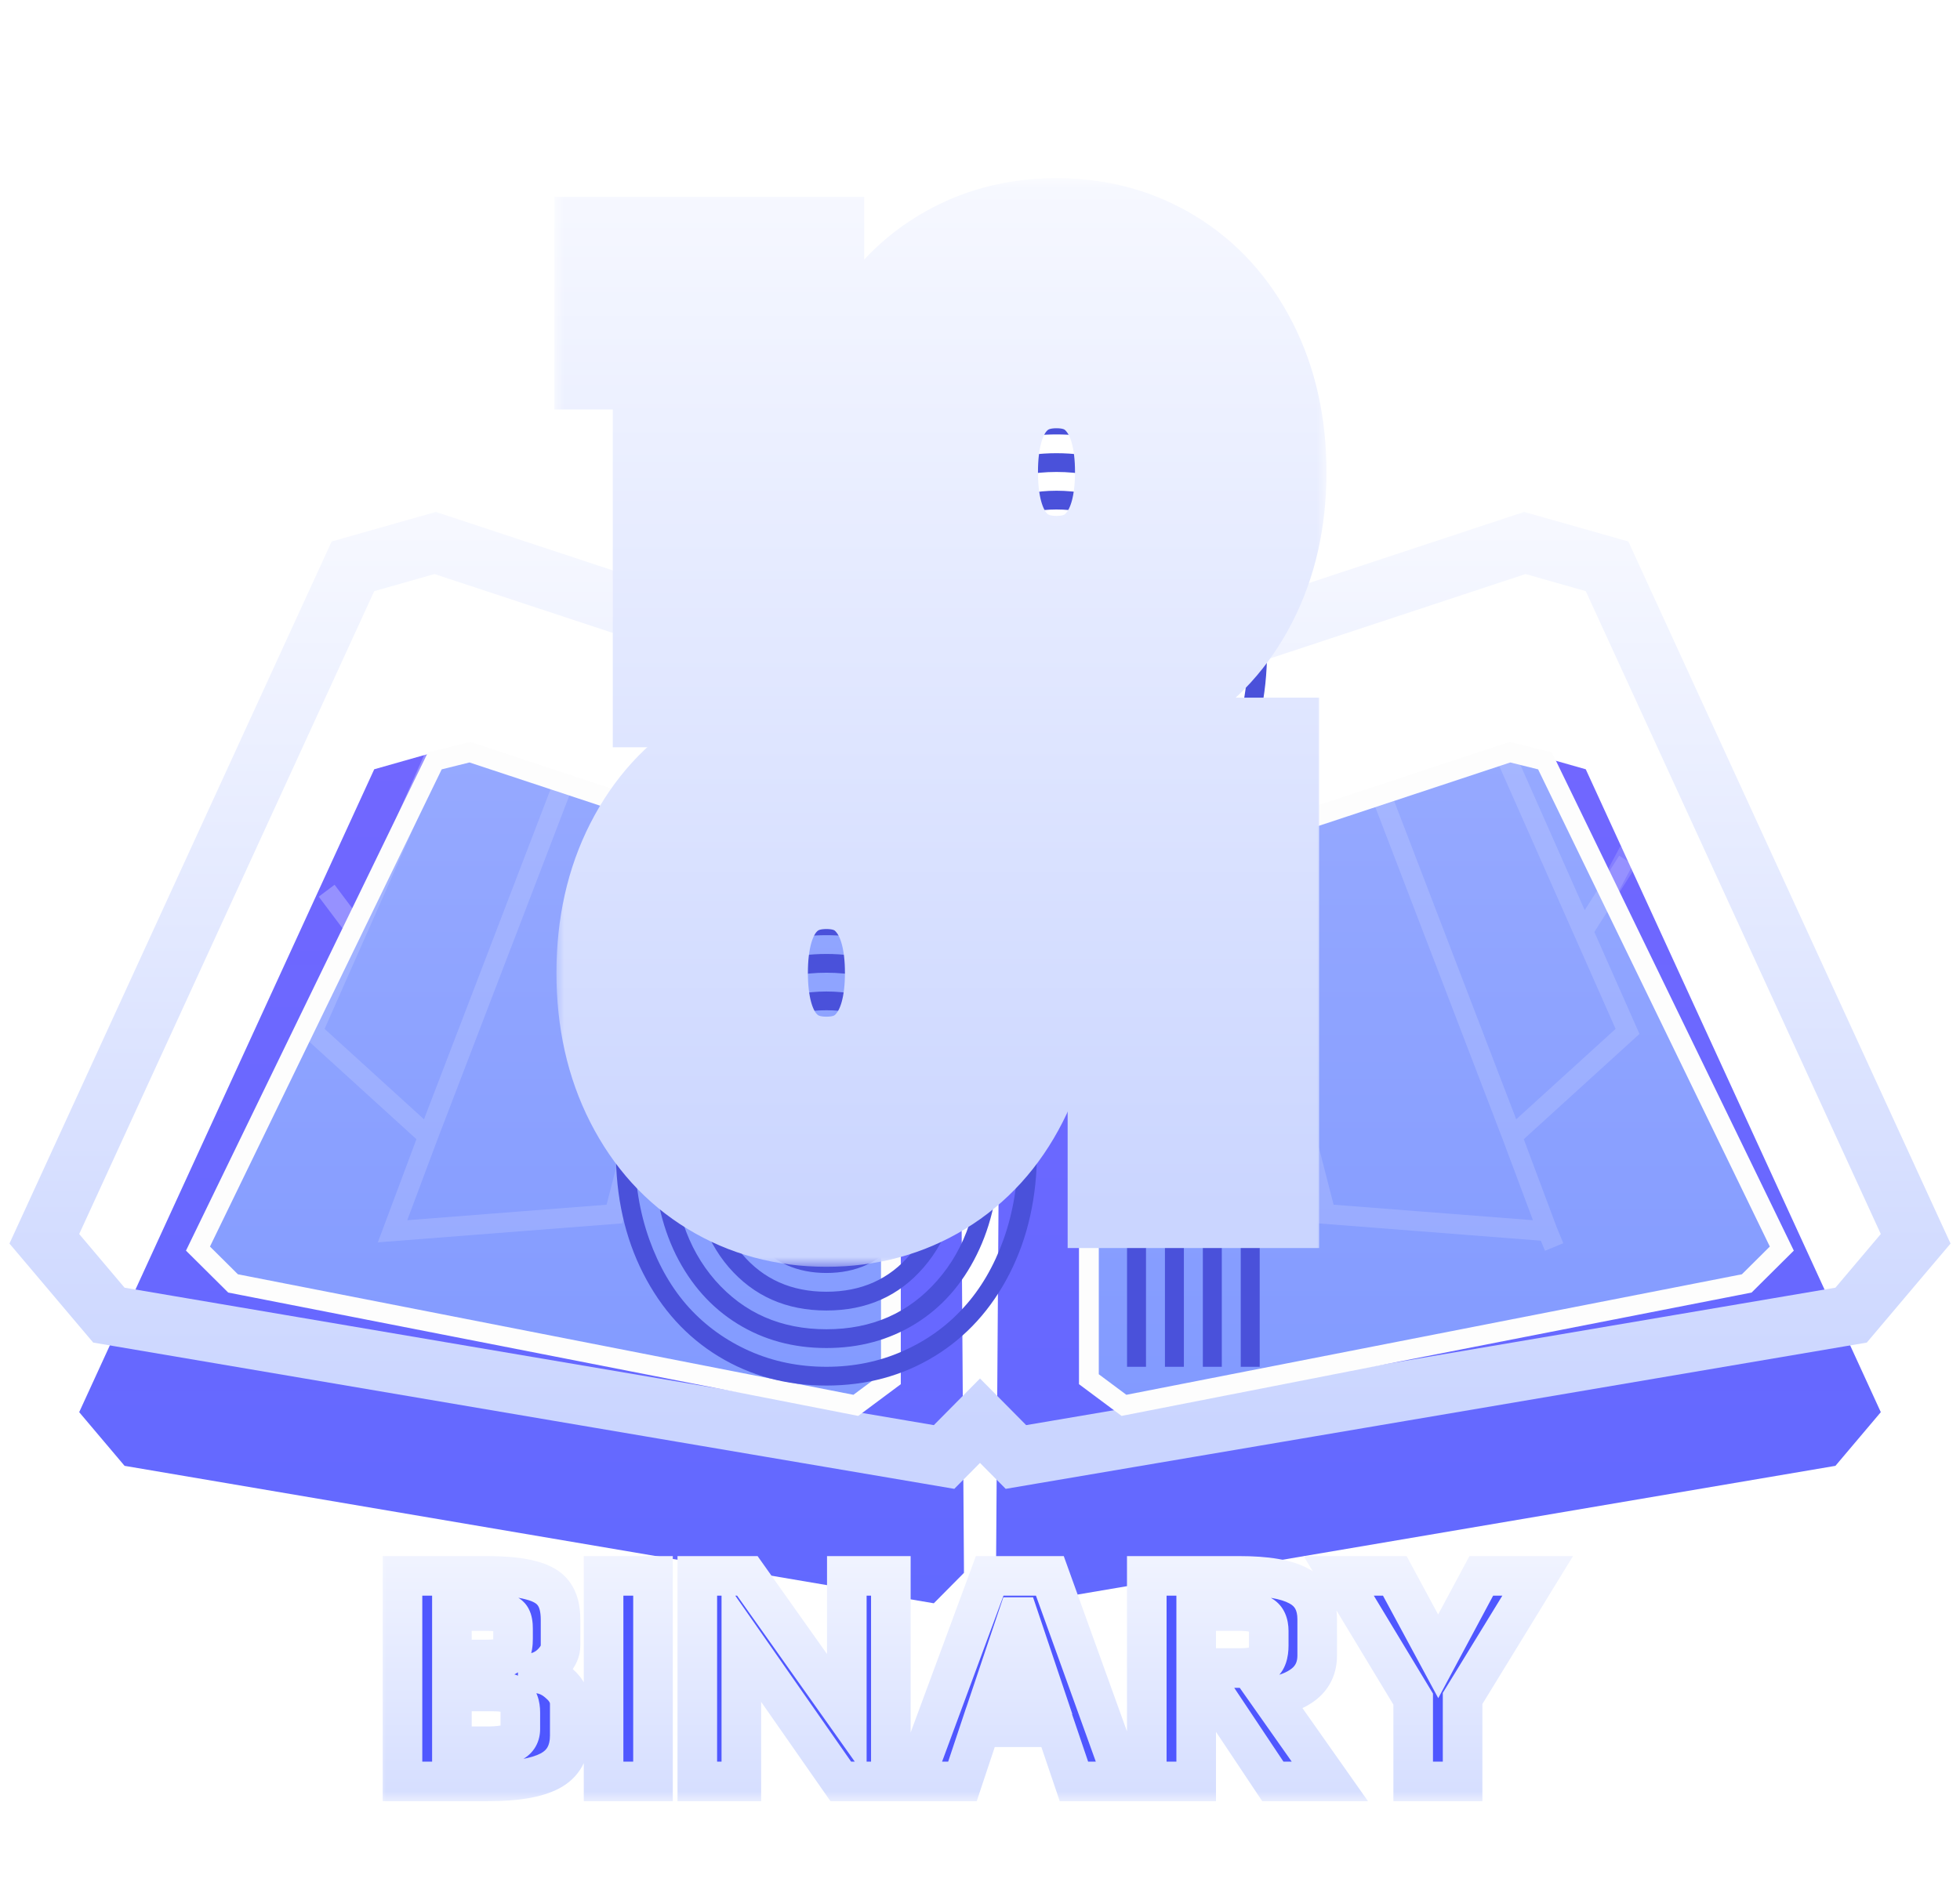 <svg width="99" height="96" viewBox="0 0 99 96" fill="none" xmlns="http://www.w3.org/2000/svg">
<g clip-path="url(#clip0_18948_316)">
<g filter="url(#filter0_i_18948_316)">
<path d="M50.311 70.182V70.464L51.833 72L92.708 65.056L95 62.344L80.097 29.865L77.054 29L50.528 37.765V38.204L50.311 70.182Z" fill="url(#paint0_linear_18948_316)"/>
<path d="M48.689 70.182V70.464L47.167 72L6.292 65.056L4 62.344L18.902 29.865L21.946 29L48.472 37.765V38.204L48.689 70.182Z" fill="url(#paint1_linear_18948_316)"/>
</g>
<path d="M77.464 27.558L80.508 28.422L81.173 28.611L81.461 29.239L96.363 61.719L96.761 62.585L96.145 63.312L93.853 66.024L93.5 66.442L92.959 66.534L52.084 73.478L51.315 73.609L50.767 73.056L49.5 71.776L48.233 73.056L47.685 73.609L46.916 73.478L6.041 66.534L5.5 66.442L5.146 66.024L2.854 63.312L2.239 62.585L2.637 61.719L17.539 29.239L17.827 28.611L18.492 28.422L21.536 27.558L21.98 27.432L22.417 27.576L48.942 36.341L49.5 36.525L50.058 36.341L76.583 27.576L77.02 27.432L77.464 27.558Z" stroke="url(#paint2_linear_18948_316)" stroke-width="3"/>
<path d="M21.621 57.411L15.793 52.108L18.034 47.042M21.621 57.411L19.828 62.206L31.034 61.334L40 35.179M21.621 57.411L32.828 33M23.862 33.872L18.034 47.042M18.034 47.042L16.5 45" stroke="white" stroke-opacity="0.15"/>
<path d="M76.672 57.411L82.276 52.108L80.121 47.042M76.672 57.411L78.397 62.206L67.621 61.334L61.5 39M76.672 57.411L68.397 36.821M74.5 34.5L80.121 47.042M80.121 47.042L82.276 43" stroke="white" stroke-opacity="0.15"/>
<mask id="path-5-outside-1_18948_316" maskUnits="userSpaceOnUse" x="19" y="78" width="61" height="13" fill="black">
<rect fill="white" x="19" y="78" width="61" height="13"/>
<path d="M20.33 79.616H24.538C25.53 79.616 26.293 79.691 26.826 79.84C27.37 79.979 27.754 80.208 27.978 80.528C28.202 80.837 28.314 81.275 28.314 81.84V83.12C28.314 83.408 28.197 83.68 27.962 83.936C27.738 84.192 27.472 84.368 27.162 84.464V84.544C27.568 84.587 27.936 84.763 28.266 85.072C28.608 85.371 28.779 85.707 28.779 86.08V87.68C28.779 88.523 28.442 89.12 27.77 89.472C27.098 89.824 26.058 90 24.65 90H20.33V79.616ZM24.538 83.84C24.933 83.84 25.226 83.808 25.418 83.744C25.61 83.68 25.738 83.579 25.802 83.44C25.877 83.291 25.914 83.077 25.914 82.8V82.288C25.914 82.043 25.882 81.861 25.818 81.744C25.754 81.616 25.621 81.525 25.418 81.472C25.226 81.419 24.917 81.392 24.49 81.392H22.826V83.84H24.538ZM24.602 88.224C25.21 88.224 25.642 88.155 25.898 88.016C26.154 87.877 26.282 87.653 26.282 87.344V86.512C26.282 86.128 26.181 85.856 25.978 85.696C25.786 85.536 25.44 85.456 24.938 85.456H22.826V88.224H24.602ZM30.487 79.616H32.983V90H30.487V79.616ZM35.221 79.616H37.749L42.773 86.704V79.616H44.997V90H42.469L37.445 82.8V90H35.221V79.616ZM49.989 79.616H53.029L56.773 90H54.245L53.317 87.264H49.525L48.613 90H46.149L49.989 79.616ZM52.773 85.6L51.461 81.696H51.397L50.085 85.6H52.773ZM57.924 79.616H62.596C63.983 79.616 64.986 79.787 65.604 80.128C66.223 80.459 66.532 81.019 66.532 81.808V83.632C66.532 84.24 66.314 84.72 65.876 85.072C65.45 85.413 64.879 85.632 64.164 85.728L67.172 90H64.292L61.572 85.92H60.42V90H57.924V79.616ZM62.564 84.272C63.151 84.272 63.551 84.197 63.764 84.048C63.977 83.888 64.084 83.584 64.084 83.136V82.4C64.084 82.016 63.967 81.755 63.732 81.616C63.508 81.467 63.119 81.392 62.564 81.392H60.42V84.272H62.564ZM71.38 85.84L67.62 79.616H70.452L72.644 83.68L74.82 79.616H77.668L73.876 85.808V90H71.38V85.84Z"/>
</mask>
<path d="M20.33 79.616H24.538C25.53 79.616 26.293 79.691 26.826 79.84C27.37 79.979 27.754 80.208 27.978 80.528C28.202 80.837 28.314 81.275 28.314 81.84V83.12C28.314 83.408 28.197 83.68 27.962 83.936C27.738 84.192 27.472 84.368 27.162 84.464V84.544C27.568 84.587 27.936 84.763 28.266 85.072C28.608 85.371 28.779 85.707 28.779 86.08V87.68C28.779 88.523 28.442 89.12 27.77 89.472C27.098 89.824 26.058 90 24.65 90H20.33V79.616ZM24.538 83.84C24.933 83.84 25.226 83.808 25.418 83.744C25.61 83.68 25.738 83.579 25.802 83.44C25.877 83.291 25.914 83.077 25.914 82.8V82.288C25.914 82.043 25.882 81.861 25.818 81.744C25.754 81.616 25.621 81.525 25.418 81.472C25.226 81.419 24.917 81.392 24.49 81.392H22.826V83.84H24.538ZM24.602 88.224C25.21 88.224 25.642 88.155 25.898 88.016C26.154 87.877 26.282 87.653 26.282 87.344V86.512C26.282 86.128 26.181 85.856 25.978 85.696C25.786 85.536 25.44 85.456 24.938 85.456H22.826V88.224H24.602ZM30.487 79.616H32.983V90H30.487V79.616ZM35.221 79.616H37.749L42.773 86.704V79.616H44.997V90H42.469L37.445 82.8V90H35.221V79.616ZM49.989 79.616H53.029L56.773 90H54.245L53.317 87.264H49.525L48.613 90H46.149L49.989 79.616ZM52.773 85.6L51.461 81.696H51.397L50.085 85.6H52.773ZM57.924 79.616H62.596C63.983 79.616 64.986 79.787 65.604 80.128C66.223 80.459 66.532 81.019 66.532 81.808V83.632C66.532 84.24 66.314 84.72 65.876 85.072C65.45 85.413 64.879 85.632 64.164 85.728L67.172 90H64.292L61.572 85.92H60.42V90H57.924V79.616ZM62.564 84.272C63.151 84.272 63.551 84.197 63.764 84.048C63.977 83.888 64.084 83.584 64.084 83.136V82.4C64.084 82.016 63.967 81.755 63.732 81.616C63.508 81.467 63.119 81.392 62.564 81.392H60.42V84.272H62.564ZM71.38 85.84L67.62 79.616H70.452L72.644 83.68L74.82 79.616H77.668L73.876 85.808V90H71.38V85.84Z" fill="url(#paint3_linear_18948_316)"/>
<path d="M20.33 79.616V78.616H19.33V79.616H20.33ZM26.826 79.84L26.557 80.803L26.568 80.806L26.579 80.809L26.826 79.84ZM27.978 80.528L27.159 81.102L27.164 81.108L27.169 81.115L27.978 80.528ZM27.962 83.936L27.225 83.26L27.218 83.269L27.21 83.278L27.962 83.936ZM27.162 84.464L26.866 83.509L26.162 83.727V84.464H27.162ZM27.162 84.544H26.162V85.444L27.058 85.538L27.162 84.544ZM28.266 85.072L27.583 85.802L27.595 85.814L27.608 85.825L28.266 85.072ZM27.77 89.472L27.306 88.586H27.306L27.77 89.472ZM20.33 90H19.33V91H20.33V90ZM25.418 83.744L25.102 82.795L25.102 82.795L25.418 83.744ZM25.802 83.44L24.908 82.993L24.901 83.007L24.895 83.021L25.802 83.44ZM25.818 81.744L24.924 82.191L24.932 82.207L24.941 82.223L25.818 81.744ZM25.418 81.472L25.151 82.436L25.164 82.439L25.418 81.472ZM22.826 81.392V80.392H21.826V81.392H22.826ZM22.826 83.84H21.826V84.84H22.826V83.84ZM25.898 88.016L25.422 87.137L25.898 88.016ZM25.978 85.696L25.338 86.464L25.348 86.473L25.359 86.481L25.978 85.696ZM22.826 85.456V84.456H21.826V85.456H22.826ZM22.826 88.224H21.826V89.224H22.826V88.224ZM20.33 79.616V80.616H24.538V79.616V78.616H20.33V79.616ZM24.538 79.616V80.616C25.499 80.616 26.154 80.69 26.557 80.803L26.826 79.84L27.096 78.877C26.432 78.691 25.562 78.616 24.538 78.616V79.616ZM26.826 79.84L26.579 80.809C26.991 80.914 27.122 81.048 27.159 81.102L27.978 80.528L28.798 79.954C28.387 79.368 27.75 79.043 27.073 78.871L26.826 79.84ZM27.978 80.528L27.169 81.115C27.223 81.189 27.314 81.389 27.314 81.84H28.314H29.314C29.314 81.16 29.182 80.486 28.788 79.942L27.978 80.528ZM28.314 81.84H27.314V83.12H28.314H29.314V81.84H28.314ZM28.314 83.12H27.314C27.314 83.124 27.314 83.129 27.308 83.144C27.301 83.161 27.28 83.201 27.225 83.26L27.962 83.936L28.7 84.612C29.067 84.211 29.314 83.708 29.314 83.12H28.314ZM27.962 83.936L27.21 83.278C27.101 83.402 26.99 83.471 26.866 83.509L27.162 84.464L27.459 85.419C27.954 85.266 28.376 84.982 28.715 84.594L27.962 83.936ZM27.162 84.464H26.162V84.544H27.162H28.162V84.464H27.162ZM27.162 84.544L27.058 85.538C27.223 85.556 27.393 85.624 27.583 85.802L28.266 85.072L28.95 84.342C28.479 83.901 27.913 83.618 27.267 83.549L27.162 84.544ZM28.266 85.072L27.608 85.825C27.783 85.978 27.779 86.056 27.779 86.08H28.779H29.779C29.779 85.357 29.433 84.763 28.925 84.319L28.266 85.072ZM28.779 86.08H27.779V87.68H28.779H29.779V86.08H28.779ZM28.779 87.68H27.779C27.779 87.969 27.721 88.151 27.655 88.27C27.592 88.382 27.49 88.49 27.306 88.586L27.77 89.472L28.235 90.358C28.723 90.102 29.125 89.735 29.398 89.25C29.668 88.771 29.779 88.234 29.779 87.68H28.779ZM27.77 89.472L27.306 88.586C26.854 88.823 26.013 89 24.65 89V90V91C26.104 91 27.343 90.825 28.235 90.358L27.77 89.472ZM24.65 90V89H20.33V90V91H24.65V90ZM20.33 90H21.33V79.616H20.33H19.33V90H20.33ZM24.538 83.84V84.84C24.959 84.84 25.385 84.809 25.735 84.693L25.418 83.744L25.102 82.795C25.102 82.795 25.099 82.796 25.092 82.798C25.085 82.8 25.075 82.802 25.061 82.805C25.034 82.811 24.996 82.817 24.946 82.822C24.845 82.833 24.711 82.84 24.538 82.84V83.84ZM25.418 83.744L25.735 84.693C26.099 84.571 26.497 84.323 26.71 83.859L25.802 83.44L24.895 83.021C24.933 82.938 24.987 82.876 25.038 82.836C25.084 82.799 25.113 82.792 25.102 82.795L25.418 83.744ZM25.802 83.44L26.697 83.887C26.872 83.536 26.914 83.142 26.914 82.8H25.914H24.914C24.914 82.896 24.908 82.959 24.901 82.996C24.895 83.034 24.891 83.026 24.908 82.993L25.802 83.44ZM25.914 82.8H26.914V82.288H25.914H24.914V82.8H25.914ZM25.914 82.288H26.914C26.914 81.994 26.883 81.607 26.696 81.265L25.818 81.744L24.941 82.223C24.922 82.189 24.912 82.162 24.908 82.15C24.904 82.137 24.904 82.134 24.906 82.142C24.907 82.15 24.909 82.165 24.911 82.191C24.913 82.216 24.914 82.248 24.914 82.288H25.914ZM25.818 81.744L26.713 81.297C26.47 80.811 26.022 80.597 25.673 80.505L25.418 81.472L25.164 82.439C25.187 82.445 25.159 82.441 25.108 82.407C25.052 82.368 24.978 82.299 24.924 82.191L25.818 81.744ZM25.418 81.472L25.686 80.508C25.355 80.416 24.929 80.392 24.49 80.392V81.392V82.392C24.905 82.392 25.098 82.421 25.151 82.436L25.418 81.472ZM24.49 81.392V80.392H22.826V81.392V82.392H24.49V81.392ZM22.826 81.392H21.826V83.84H22.826H23.826V81.392H22.826ZM22.826 83.84V84.84H24.538V83.84V82.84H22.826V83.84ZM24.602 88.224V89.224C25.233 89.224 25.884 89.161 26.375 88.895L25.898 88.016L25.422 87.137C25.43 87.133 25.379 87.16 25.224 87.185C25.076 87.208 24.872 87.224 24.602 87.224V88.224ZM25.898 88.016L26.375 88.895C26.645 88.749 26.887 88.534 27.055 88.24C27.221 87.95 27.282 87.638 27.282 87.344H26.282H25.282C25.282 87.359 25.28 87.314 25.318 87.248C25.358 87.178 25.408 87.144 25.422 87.137L25.898 88.016ZM26.282 87.344H27.282V86.512H26.282H25.282V87.344H26.282ZM26.282 86.512H27.282C27.282 85.976 27.14 85.339 26.598 84.911L25.978 85.696L25.359 86.481C25.332 86.46 25.31 86.436 25.294 86.412C25.278 86.39 25.271 86.374 25.269 86.369C25.268 86.365 25.271 86.373 25.275 86.398C25.279 86.422 25.282 86.459 25.282 86.512H26.282ZM25.978 85.696L26.619 84.928C26.138 84.527 25.475 84.456 24.938 84.456V85.456V86.456C25.142 86.456 25.273 86.473 25.35 86.49C25.431 86.509 25.403 86.518 25.338 86.464L25.978 85.696ZM24.938 85.456V84.456H22.826V85.456V86.456H24.938V85.456ZM22.826 85.456H21.826V88.224H22.826H23.826V85.456H22.826ZM22.826 88.224V89.224H24.602V88.224V87.224H22.826V88.224ZM30.487 79.616V78.616H29.487V79.616H30.487ZM32.983 79.616H33.983V78.616H32.983V79.616ZM32.983 90V91H33.983V90H32.983ZM30.487 90H29.487V91H30.487V90ZM30.487 79.616V80.616H32.983V79.616V78.616H30.487V79.616ZM32.983 79.616H31.983V90H32.983H33.983V79.616H32.983ZM32.983 90V89H30.487V90V91H32.983V90ZM30.487 90H31.487V79.616H30.487H29.487V90H30.487ZM35.221 79.616V78.616H34.221V79.616H35.221ZM37.749 79.616L38.565 79.038L38.266 78.616H37.749V79.616ZM42.773 86.704L41.957 87.282L43.773 89.844V86.704H42.773ZM42.773 79.616V78.616H41.773V79.616H42.773ZM44.997 79.616H45.997V78.616H44.997V79.616ZM44.997 90V91H45.997V90H44.997ZM42.469 90L41.649 90.572L41.947 91H42.469V90ZM37.445 82.8L38.265 82.228L36.445 79.619V82.8H37.445ZM37.445 90V91H38.445V90H37.445ZM35.221 90H34.221V91H35.221V90ZM35.221 79.616V80.616H37.749V79.616V78.616H35.221V79.616ZM37.749 79.616L36.933 80.194L41.957 87.282L42.773 86.704L43.589 86.126L38.565 79.038L37.749 79.616ZM42.773 86.704H43.773V79.616H42.773H41.773V86.704H42.773ZM42.773 79.616V80.616H44.997V79.616V78.616H42.773V79.616ZM44.997 79.616H43.997V90H44.997H45.997V79.616H44.997ZM44.997 90V89H42.469V90V91H44.997V90ZM42.469 90L43.289 89.428L38.265 82.228L37.445 82.8L36.625 83.372L41.649 90.572L42.469 90ZM37.445 82.8H36.445V90H37.445H38.445V82.8H37.445ZM37.445 90V89H35.221V90V91H37.445V90ZM35.221 90H36.221V79.616H35.221H34.221V90H35.221ZM49.989 79.616V78.616H49.292L49.051 79.269L49.989 79.616ZM53.029 79.616L53.969 79.277L53.731 78.616H53.029V79.616ZM56.773 90V91H58.196L57.713 89.661L56.773 90ZM54.245 90L53.298 90.321L53.528 91H54.245V90ZM53.317 87.264L54.264 86.943L54.033 86.264H53.317V87.264ZM49.525 87.264V86.264H48.804L48.576 86.948L49.525 87.264ZM48.613 90V91H49.334L49.561 90.316L48.613 90ZM46.149 90L45.211 89.653L44.713 91H46.149V90ZM52.773 85.6V86.6H54.164L53.721 85.281L52.773 85.6ZM51.461 81.696L52.409 81.377L52.18 80.696H51.461V81.696ZM51.397 81.696V80.696H50.678L50.449 81.377L51.397 81.696ZM50.085 85.6L49.137 85.281L48.694 86.6H50.085V85.6ZM49.989 79.616V80.616H53.029V79.616V78.616H49.989V79.616ZM53.029 79.616L52.088 79.955L55.832 90.339L56.773 90L57.713 89.661L53.969 79.277L53.029 79.616ZM56.773 90V89H54.245V90V91H56.773V90ZM54.245 90L55.192 89.679L54.264 86.943L53.317 87.264L52.37 87.585L53.298 90.321L54.245 90ZM53.317 87.264V86.264H49.525V87.264V88.264H53.317V87.264ZM49.525 87.264L48.576 86.948L47.664 89.684L48.613 90L49.561 90.316L50.473 87.58L49.525 87.264ZM48.613 90V89H46.149V90V91H48.613V90ZM46.149 90L47.087 90.347L50.927 79.963L49.989 79.616L49.051 79.269L45.211 89.653L46.149 90ZM52.773 85.6L53.721 85.281L52.409 81.377L51.461 81.696L50.513 82.015L51.825 85.919L52.773 85.6ZM51.461 81.696V80.696H51.397V81.696V82.696H51.461V81.696ZM51.397 81.696L50.449 81.377L49.137 85.281L50.085 85.6L51.033 85.919L52.345 82.015L51.397 81.696ZM50.085 85.6V86.6H52.773V85.6V84.6H50.085V85.6ZM57.924 79.616V78.616H56.924V79.616H57.924ZM65.604 80.128L65.121 81.004L65.133 81.01L65.604 80.128ZM65.876 85.072L66.501 85.853L66.503 85.851L65.876 85.072ZM64.164 85.728L64.031 84.737L62.398 84.956L63.347 86.304L64.164 85.728ZM67.172 90V91H69.099L67.99 89.424L67.172 90ZM64.292 90L63.46 90.555L63.757 91H64.292V90ZM61.572 85.92L62.404 85.365L62.107 84.92H61.572V85.92ZM60.42 85.92V84.92H59.42V85.92H60.42ZM60.42 90V91H61.42V90H60.42ZM57.924 90H56.924V91H57.924V90ZM63.764 84.048L64.338 84.867L64.351 84.858L64.364 84.848L63.764 84.048ZM63.732 81.616L63.178 82.448L63.2 82.463L63.224 82.477L63.732 81.616ZM60.42 81.392V80.392H59.42V81.392H60.42ZM60.42 84.272H59.42V85.272H60.42V84.272ZM57.924 79.616V80.616H62.596V79.616V78.616H57.924V79.616ZM62.596 79.616V80.616C63.947 80.616 64.735 80.79 65.121 81.004L65.604 80.128L66.087 79.252C65.237 78.783 64.018 78.616 62.596 78.616V79.616ZM65.604 80.128L65.133 81.01C65.289 81.093 65.373 81.185 65.425 81.279C65.481 81.381 65.532 81.543 65.532 81.808H66.532H67.532C67.532 81.283 67.429 80.771 67.175 80.312C66.919 79.847 66.538 79.493 66.076 79.246L65.604 80.128ZM66.532 81.808H65.532V83.632H66.532H67.532V81.808H66.532ZM66.532 83.632H65.532C65.532 83.966 65.429 84.148 65.249 84.293L65.876 85.072L66.503 85.851C67.198 85.292 67.532 84.514 67.532 83.632H66.532ZM65.876 85.072L65.251 84.291C65.005 84.488 64.622 84.657 64.031 84.737L64.164 85.728L64.297 86.719C65.136 86.606 65.894 86.338 66.501 85.853L65.876 85.072ZM64.164 85.728L63.347 86.304L66.355 90.576L67.172 90L67.99 89.424L64.982 85.152L64.164 85.728ZM67.172 90V89H64.292V90V91H67.172V90ZM64.292 90L65.124 89.445L62.404 85.365L61.572 85.92L60.74 86.475L63.46 90.555L64.292 90ZM61.572 85.92V84.92H60.42V85.92V86.92H61.572V85.92ZM60.42 85.92H59.42V90H60.42H61.42V85.92H60.42ZM60.42 90V89H57.924V90V91H60.42V90ZM57.924 90H58.924V79.616H57.924H56.924V90H57.924ZM62.564 84.272V85.272C62.895 85.272 63.207 85.251 63.488 85.199C63.757 85.149 64.067 85.057 64.338 84.867L63.764 84.048L63.191 83.229C63.248 83.189 63.251 83.209 63.121 83.233C63.001 83.255 62.82 83.272 62.564 83.272V84.272ZM63.764 84.048L64.364 84.848C64.96 84.401 65.084 83.687 65.084 83.136H64.084H63.084C63.084 83.209 63.08 83.264 63.074 83.305C63.068 83.345 63.062 83.365 63.061 83.369C63.059 83.373 63.064 83.358 63.081 83.333C63.099 83.307 63.126 83.276 63.164 83.248L63.764 84.048ZM64.084 83.136H65.084V82.4H64.084H63.084V83.136H64.084ZM64.084 82.4H65.084C65.084 81.823 64.897 81.143 64.241 80.755L63.732 81.616L63.224 82.477C63.194 82.459 63.163 82.435 63.136 82.404C63.109 82.373 63.093 82.345 63.084 82.326C63.069 82.291 63.084 82.304 63.084 82.4H64.084ZM63.732 81.616L64.287 80.784C63.799 80.458 63.146 80.392 62.564 80.392V81.392V82.392C62.801 82.392 62.97 82.408 63.084 82.43C63.204 82.453 63.216 82.474 63.178 82.448L63.732 81.616ZM62.564 81.392V80.392H60.42V81.392V82.392H62.564V81.392ZM60.42 81.392H59.42V84.272H60.42H61.42V81.392H60.42ZM60.42 84.272V85.272H62.564V84.272V83.272H60.42V84.272ZM71.38 85.84H72.38V85.561L72.236 85.323L71.38 85.84ZM67.62 79.616V78.616H65.847L66.764 80.133L67.62 79.616ZM70.452 79.616L71.332 79.141L71.049 78.616H70.452V79.616ZM72.644 83.68L71.764 84.155L72.647 85.793L73.525 84.152L72.644 83.68ZM74.82 79.616V78.616H74.221L73.938 79.144L74.82 79.616ZM77.668 79.616L78.52 80.138L79.453 78.616H77.668V79.616ZM73.876 85.808L73.023 85.286L72.876 85.526V85.808H73.876ZM73.876 90V91H74.876V90H73.876ZM71.38 90H70.38V91H71.38V90ZM71.38 85.84L72.236 85.323L68.476 79.099L67.62 79.616L66.764 80.133L70.524 86.357L71.38 85.84ZM67.62 79.616V80.616H70.452V79.616V78.616H67.62V79.616ZM70.452 79.616L69.572 80.091L71.764 84.155L72.644 83.68L73.524 83.205L71.332 79.141L70.452 79.616ZM72.644 83.68L73.525 84.152L75.701 80.088L74.82 79.616L73.938 79.144L71.762 83.208L72.644 83.68ZM74.82 79.616V80.616H77.668V79.616V78.616H74.82V79.616ZM77.668 79.616L76.815 79.094L73.023 85.286L73.876 85.808L74.728 86.33L78.52 80.138L77.668 79.616ZM73.876 85.808H72.876V90H73.876H74.876V85.808H73.876ZM73.876 90V89H71.38V90V91H73.876V90ZM71.38 90H72.38V85.84H71.38H70.38V90H71.38Z" fill="url(#paint4_linear_18948_316)" mask="url(#path-5-outside-1_18948_316)"/>
<g filter="url(#filter1_d_18948_316)">
<path d="M23.734 34L21.962 34.44L10 59.08L11.772 60.84L43.228 67L45 65.68V41.04L23.734 34Z" fill="url(#paint5_linear_18948_316)"/>
<path d="M76.266 34L78.038 34.44L90 59.08L88.228 60.84L56.772 67L55 65.68V41.04L76.266 34Z" fill="url(#paint6_linear_18948_316)"/>
<path d="M23.734 34L21.962 34.44L10 59.08L11.772 60.84L43.228 67L45 65.68V41.04L23.734 34Z" stroke="#FDFDFD"/>
<path d="M76.266 34L78.038 34.44L90 59.08L88.228 60.84L56.772 67L55 65.68V41.04L76.266 34Z" stroke="#FDFDFD"/>
</g>
<path d="M21.621 57.411L15.793 52.108L18.034 47.043M21.621 57.411L19.828 62.206L31.034 61.334L37 38.18M21.621 57.411L29.828 36M23.862 33.872L18.034 47.043M18.034 47.043L16.5 45" stroke="white" stroke-opacity="0.15"/>
<path d="M78.5 63L78.172 62.206M76.379 57.411L82.207 52.108L79.966 47.043M76.379 57.411L78.172 62.206M76.379 57.411L68.172 36M74.138 33.872L79.966 47.043M78.172 62.206L66.966 61.334L61 38.18M79.966 47.043L82.207 43.5" stroke="white" stroke-opacity="0.15"/>
<mask id="path-10-outside-2_18948_316" maskUnits="userSpaceOnUse" x="28" y="9" width="39" height="55" fill="black">
<rect fill="white" x="28" y="9" width="39" height="55"/>
<path d="M31 17.688V16.74H40.653V34.753H39.695V17.688H38.738V34.753H37.781V17.688H36.824V34.753H35.866V17.688H34.909V34.753H33.952V17.688H31ZM31 15.792V14.844H40.653V15.792H31ZM31 13.896V12.948H40.653V13.896H31Z"/>
<path d="M44.11 30.039C43.188 28.231 42.727 26.168 42.727 23.85C42.727 21.533 43.188 19.47 44.11 17.662C45.031 15.854 46.299 14.458 47.912 13.475C49.525 12.492 51.343 12 53.363 12C55.384 12 57.201 12.492 58.815 13.475C60.428 14.458 61.695 15.854 62.617 17.662C63.539 19.47 64 21.533 64 23.85C64 26.168 63.539 28.231 62.617 30.039C61.695 31.847 60.428 33.243 58.815 34.226C57.201 35.209 55.384 35.701 53.363 35.701C51.343 35.701 49.525 35.209 47.912 34.226C46.299 33.243 45.031 31.847 44.11 30.039ZM56.927 19.321C57.813 20.401 58.256 21.91 58.256 23.85C58.256 25.79 57.813 27.305 56.927 28.393C56.049 29.473 54.861 30.012 53.363 30.012C51.865 30.012 50.673 29.473 49.787 28.393C48.909 27.305 48.471 25.79 48.471 23.85C48.471 21.91 48.909 20.401 49.787 19.321C50.673 18.232 51.865 17.688 53.363 17.688C54.861 17.688 56.049 18.232 56.927 19.321ZM58.283 17.978C59.541 19.435 60.171 21.392 60.171 23.85C60.171 26.308 59.541 28.266 58.283 29.723C57.033 31.18 55.393 31.909 53.363 31.909C51.334 31.909 49.689 31.18 48.431 29.723C47.181 28.266 46.556 26.308 46.556 23.85C46.556 21.392 47.181 19.435 48.431 17.978C49.689 16.521 51.334 15.792 53.363 15.792C55.393 15.792 57.033 16.521 58.283 17.978ZM60.955 18.623C61.709 20.133 62.085 21.875 62.085 23.85C62.085 25.825 61.709 27.572 60.955 29.091C60.211 30.601 59.178 31.764 57.857 32.58C56.537 33.397 55.039 33.805 53.363 33.805C51.688 33.805 50.19 33.397 48.87 32.58C47.549 31.764 46.512 30.601 45.758 29.091C45.014 27.572 44.641 25.825 44.641 23.85C44.641 21.875 45.014 20.133 45.758 18.623C46.512 17.104 47.549 15.937 48.87 15.121C50.19 14.304 51.688 13.896 53.363 13.896C55.039 13.896 56.537 14.304 57.857 15.121C59.178 15.937 60.211 17.104 60.955 18.623ZM50.465 19.979C49.774 20.875 49.428 22.165 49.428 23.85C49.428 25.536 49.774 26.826 50.465 27.721C51.165 28.617 52.131 29.064 53.363 29.064C54.596 29.064 55.557 28.617 56.249 27.721C56.949 26.826 57.299 25.536 57.299 23.85C57.299 22.165 56.949 20.875 56.249 19.979C55.557 19.084 54.596 18.636 53.363 18.636C52.131 18.636 51.165 19.084 50.465 19.979ZM49.109 18.649C48.045 19.913 47.513 21.647 47.513 23.85C47.513 26.054 48.045 27.792 49.109 29.064C50.181 30.328 51.599 30.961 53.363 30.961C55.127 30.961 56.541 30.328 57.605 29.064C58.677 27.792 59.214 26.054 59.214 23.85C59.214 21.647 58.677 19.913 57.605 18.649C56.541 17.377 55.127 16.74 53.363 16.74C51.599 16.74 50.181 17.377 49.109 18.649ZM47.753 17.306C46.317 18.948 45.599 21.129 45.599 23.85C45.599 26.572 46.317 28.753 47.753 30.394C49.197 32.036 51.068 32.857 53.363 32.857C55.659 32.857 57.525 32.036 58.961 30.394C60.406 28.753 61.128 26.572 61.128 23.85C61.128 21.129 60.406 18.948 58.961 17.306C57.525 15.665 55.659 14.844 53.363 14.844C51.068 14.844 49.197 15.665 47.753 17.306ZM44.415 19.4C43.928 20.761 43.684 22.244 43.684 23.85C43.684 25.457 43.928 26.945 44.415 28.314C44.903 29.675 45.572 30.825 46.423 31.764C47.283 32.703 48.307 33.436 49.494 33.963C50.691 34.489 51.981 34.753 53.363 34.753C54.746 34.753 56.031 34.489 57.219 33.963C58.416 33.436 59.44 32.703 60.291 31.764C61.15 30.825 61.824 29.675 62.311 28.314C62.799 26.945 63.043 25.457 63.043 23.85C63.043 22.244 62.799 20.761 62.311 19.4C61.824 18.03 61.15 16.876 60.291 15.937C59.44 14.998 58.416 14.265 57.219 13.738C56.031 13.211 54.746 12.948 53.363 12.948C51.981 12.948 50.691 13.211 49.494 13.738C48.307 14.265 47.283 14.998 46.423 15.937C45.572 16.876 44.903 18.03 44.415 19.4Z"/>
<path d="M32.489 55.338C31.567 53.53 31.106 51.467 31.106 49.15C31.106 46.832 31.567 44.77 32.489 42.961C33.411 41.153 34.678 39.757 36.292 38.774C37.905 37.791 39.722 37.299 41.743 37.299C43.764 37.299 45.581 37.791 47.194 38.774C48.807 39.757 50.075 41.153 50.997 42.961C51.919 44.77 52.379 46.832 52.379 49.15C52.379 51.467 51.919 53.53 50.997 55.338C50.075 57.147 48.807 58.542 47.194 59.525C45.581 60.508 43.764 61 41.743 61C39.722 61 37.905 60.508 36.292 59.525C34.678 58.542 33.411 57.147 32.489 55.338ZM45.306 44.62C46.193 45.7 46.636 47.21 46.636 49.15C46.636 51.09 46.193 52.604 45.306 53.692C44.429 54.772 43.241 55.312 41.743 55.312C40.245 55.312 39.053 54.772 38.166 53.692C37.289 52.604 36.85 51.09 36.85 49.15C36.85 47.21 37.289 45.7 38.166 44.62C39.053 43.532 40.245 42.987 41.743 42.987C43.241 42.987 44.429 43.532 45.306 44.62ZM46.662 43.277C47.921 44.734 48.55 46.692 48.55 49.15C48.55 51.608 47.921 53.565 46.662 55.022C45.413 56.479 43.773 57.208 41.743 57.208C39.713 57.208 38.069 56.479 36.81 55.022C35.56 53.565 34.935 51.608 34.935 49.15C34.935 46.692 35.56 44.734 36.81 43.277C38.069 41.82 39.713 41.092 41.743 41.092C43.773 41.092 45.413 41.82 46.662 43.277ZM49.335 43.922C50.088 45.432 50.465 47.175 50.465 49.15C50.465 51.125 50.088 52.872 49.335 54.39C48.59 55.9 47.557 57.063 46.237 57.879C44.916 58.696 43.418 59.104 41.743 59.104C40.068 59.104 38.57 58.696 37.249 57.879C35.928 57.063 34.891 55.9 34.138 54.39C33.393 52.872 33.021 51.125 33.021 49.15C33.021 47.175 33.393 45.432 34.138 43.922C34.891 42.404 35.928 41.236 37.249 40.42C38.57 39.604 40.068 39.195 41.743 39.195C43.418 39.195 44.916 39.604 46.237 40.42C47.557 41.236 48.59 42.404 49.335 43.922ZM38.844 45.279C38.153 46.174 37.807 47.464 37.807 49.15C37.807 50.835 38.153 52.125 38.844 53.021C39.545 53.916 40.511 54.364 41.743 54.364C42.975 54.364 43.937 53.916 44.628 53.021C45.328 52.125 45.678 50.835 45.678 49.15C45.678 47.464 45.328 46.174 44.628 45.279C43.937 44.383 42.975 43.936 41.743 43.936C40.511 43.936 39.545 44.383 38.844 45.279ZM37.488 43.949C36.425 45.213 35.893 46.946 35.893 49.15C35.893 51.353 36.425 53.091 37.488 54.364C38.561 55.628 39.979 56.26 41.743 56.26C43.507 56.26 44.92 55.628 45.984 54.364C47.057 53.091 47.593 51.353 47.593 49.15C47.593 46.946 47.057 45.213 45.984 43.949C44.92 42.676 43.507 42.039 41.743 42.039C39.979 42.039 38.561 42.676 37.488 43.949ZM36.132 42.606C34.696 44.247 33.978 46.428 33.978 49.15C33.978 51.871 34.696 54.052 36.132 55.694C37.577 57.335 39.447 58.156 41.743 58.156C44.039 58.156 45.904 57.335 47.34 55.694C48.785 54.052 49.508 51.871 49.508 49.15C49.508 46.428 48.785 44.247 47.34 42.606C45.904 40.964 44.039 40.143 41.743 40.143C39.447 40.143 37.577 40.964 36.132 42.606ZM32.795 44.699C32.307 46.06 32.064 47.543 32.064 49.15C32.064 50.756 32.307 52.244 32.795 53.613C33.282 54.974 33.952 56.124 34.803 57.063C35.662 58.002 36.686 58.735 37.874 59.262C39.07 59.789 40.36 60.052 41.743 60.052C43.126 60.052 44.411 59.789 45.599 59.262C46.795 58.735 47.819 58.002 48.67 57.063C49.53 56.124 50.203 54.974 50.691 53.613C51.178 52.244 51.422 50.756 51.422 49.15C51.422 47.543 51.178 46.06 50.691 44.699C50.203 43.33 49.53 42.176 48.67 41.236C47.819 40.297 46.795 39.564 45.599 39.037C44.411 38.511 43.126 38.247 41.743 38.247C40.36 38.247 39.07 38.511 37.874 39.037C36.686 39.564 35.662 40.297 34.803 41.236C33.952 42.176 33.282 43.33 32.795 44.699Z"/>
<path d="M53.975 42.987V42.039H63.628V60.052H62.67V42.987H61.713V60.052H60.756V42.987H59.798V60.052H58.841V42.987H57.884V60.052H56.927V42.987H53.975ZM53.975 41.092V40.143H63.628V41.092H53.975ZM53.975 39.195V38.247H63.628V39.195H53.975Z"/>
</mask>
<g filter="url(#filter2_i_18948_316)">
<path d="M31 17.688V16.74H40.653V34.753H39.695V17.688H38.738V34.753H37.781V17.688H36.824V34.753H35.866V17.688H34.909V34.753H33.952V17.688H31ZM31 15.792V14.844H40.653V15.792H31ZM31 13.896V12.948H40.653V13.896H31Z" fill="#4A51DA"/>
<path d="M44.11 30.039C43.188 28.231 42.727 26.168 42.727 23.85C42.727 21.533 43.188 19.47 44.11 17.662C45.031 15.854 46.299 14.458 47.912 13.475C49.525 12.492 51.343 12 53.363 12C55.384 12 57.201 12.492 58.815 13.475C60.428 14.458 61.695 15.854 62.617 17.662C63.539 19.47 64 21.533 64 23.85C64 26.168 63.539 28.231 62.617 30.039C61.695 31.847 60.428 33.243 58.815 34.226C57.201 35.209 55.384 35.701 53.363 35.701C51.343 35.701 49.525 35.209 47.912 34.226C46.299 33.243 45.031 31.847 44.11 30.039ZM56.927 19.321C57.813 20.401 58.256 21.91 58.256 23.85C58.256 25.79 57.813 27.305 56.927 28.393C56.049 29.473 54.861 30.012 53.363 30.012C51.865 30.012 50.673 29.473 49.787 28.393C48.909 27.305 48.471 25.79 48.471 23.85C48.471 21.91 48.909 20.401 49.787 19.321C50.673 18.232 51.865 17.688 53.363 17.688C54.861 17.688 56.049 18.232 56.927 19.321ZM58.283 17.978C59.541 19.435 60.171 21.392 60.171 23.85C60.171 26.308 59.541 28.266 58.283 29.723C57.033 31.18 55.393 31.909 53.363 31.909C51.334 31.909 49.689 31.18 48.431 29.723C47.181 28.266 46.556 26.308 46.556 23.85C46.556 21.392 47.181 19.435 48.431 17.978C49.689 16.521 51.334 15.792 53.363 15.792C55.393 15.792 57.033 16.521 58.283 17.978ZM60.955 18.623C61.709 20.133 62.085 21.875 62.085 23.85C62.085 25.825 61.709 27.572 60.955 29.091C60.211 30.601 59.178 31.764 57.857 32.58C56.537 33.397 55.039 33.805 53.363 33.805C51.688 33.805 50.19 33.397 48.87 32.58C47.549 31.764 46.512 30.601 45.758 29.091C45.014 27.572 44.641 25.825 44.641 23.85C44.641 21.875 45.014 20.133 45.758 18.623C46.512 17.104 47.549 15.937 48.87 15.121C50.19 14.304 51.688 13.896 53.363 13.896C55.039 13.896 56.537 14.304 57.857 15.121C59.178 15.937 60.211 17.104 60.955 18.623ZM50.465 19.979C49.774 20.875 49.428 22.165 49.428 23.85C49.428 25.536 49.774 26.826 50.465 27.721C51.165 28.617 52.131 29.064 53.363 29.064C54.596 29.064 55.557 28.617 56.249 27.721C56.949 26.826 57.299 25.536 57.299 23.85C57.299 22.165 56.949 20.875 56.249 19.979C55.557 19.084 54.596 18.636 53.363 18.636C52.131 18.636 51.165 19.084 50.465 19.979ZM49.109 18.649C48.045 19.913 47.513 21.647 47.513 23.85C47.513 26.054 48.045 27.792 49.109 29.064C50.181 30.328 51.599 30.961 53.363 30.961C55.127 30.961 56.541 30.328 57.605 29.064C58.677 27.792 59.214 26.054 59.214 23.85C59.214 21.647 58.677 19.913 57.605 18.649C56.541 17.377 55.127 16.74 53.363 16.74C51.599 16.74 50.181 17.377 49.109 18.649ZM47.753 17.306C46.317 18.948 45.599 21.129 45.599 23.85C45.599 26.572 46.317 28.753 47.753 30.394C49.197 32.036 51.068 32.857 53.363 32.857C55.659 32.857 57.525 32.036 58.961 30.394C60.406 28.753 61.128 26.572 61.128 23.85C61.128 21.129 60.406 18.948 58.961 17.306C57.525 15.665 55.659 14.844 53.363 14.844C51.068 14.844 49.197 15.665 47.753 17.306ZM44.415 19.4C43.928 20.761 43.684 22.244 43.684 23.85C43.684 25.457 43.928 26.945 44.415 28.314C44.903 29.675 45.572 30.825 46.423 31.764C47.283 32.703 48.307 33.436 49.494 33.963C50.691 34.489 51.981 34.753 53.363 34.753C54.746 34.753 56.031 34.489 57.219 33.963C58.416 33.436 59.44 32.703 60.291 31.764C61.15 30.825 61.824 29.675 62.311 28.314C62.799 26.945 63.043 25.457 63.043 23.85C63.043 22.244 62.799 20.761 62.311 19.4C61.824 18.03 61.15 16.876 60.291 15.937C59.44 14.998 58.416 14.265 57.219 13.738C56.031 13.211 54.746 12.948 53.363 12.948C51.981 12.948 50.691 13.211 49.494 13.738C48.307 14.265 47.283 14.998 46.423 15.937C45.572 16.876 44.903 18.03 44.415 19.4Z" fill="#4A51DA"/>
<path d="M32.489 55.338C31.567 53.53 31.106 51.467 31.106 49.15C31.106 46.832 31.567 44.77 32.489 42.961C33.411 41.153 34.678 39.757 36.292 38.774C37.905 37.791 39.722 37.299 41.743 37.299C43.764 37.299 45.581 37.791 47.194 38.774C48.807 39.757 50.075 41.153 50.997 42.961C51.919 44.77 52.379 46.832 52.379 49.15C52.379 51.467 51.919 53.53 50.997 55.338C50.075 57.147 48.807 58.542 47.194 59.525C45.581 60.508 43.764 61 41.743 61C39.722 61 37.905 60.508 36.292 59.525C34.678 58.542 33.411 57.147 32.489 55.338ZM45.306 44.62C46.193 45.7 46.636 47.21 46.636 49.15C46.636 51.09 46.193 52.604 45.306 53.692C44.429 54.772 43.241 55.312 41.743 55.312C40.245 55.312 39.053 54.772 38.166 53.692C37.289 52.604 36.85 51.09 36.85 49.15C36.85 47.21 37.289 45.7 38.166 44.62C39.053 43.532 40.245 42.987 41.743 42.987C43.241 42.987 44.429 43.532 45.306 44.62ZM46.662 43.277C47.921 44.734 48.55 46.692 48.55 49.15C48.55 51.608 47.921 53.565 46.662 55.022C45.413 56.479 43.773 57.208 41.743 57.208C39.713 57.208 38.069 56.479 36.81 55.022C35.56 53.565 34.935 51.608 34.935 49.15C34.935 46.692 35.56 44.734 36.81 43.277C38.069 41.82 39.713 41.092 41.743 41.092C43.773 41.092 45.413 41.82 46.662 43.277ZM49.335 43.922C50.088 45.432 50.465 47.175 50.465 49.15C50.465 51.125 50.088 52.872 49.335 54.39C48.59 55.9 47.557 57.063 46.237 57.879C44.916 58.696 43.418 59.104 41.743 59.104C40.068 59.104 38.57 58.696 37.249 57.879C35.928 57.063 34.891 55.9 34.138 54.39C33.393 52.872 33.021 51.125 33.021 49.15C33.021 47.175 33.393 45.432 34.138 43.922C34.891 42.404 35.928 41.236 37.249 40.42C38.57 39.604 40.068 39.195 41.743 39.195C43.418 39.195 44.916 39.604 46.237 40.42C47.557 41.236 48.59 42.404 49.335 43.922ZM38.844 45.279C38.153 46.174 37.807 47.464 37.807 49.15C37.807 50.835 38.153 52.125 38.844 53.021C39.545 53.916 40.511 54.364 41.743 54.364C42.975 54.364 43.937 53.916 44.628 53.021C45.328 52.125 45.678 50.835 45.678 49.15C45.678 47.464 45.328 46.174 44.628 45.279C43.937 44.383 42.975 43.936 41.743 43.936C40.511 43.936 39.545 44.383 38.844 45.279ZM37.488 43.949C36.425 45.213 35.893 46.946 35.893 49.15C35.893 51.353 36.425 53.091 37.488 54.364C38.561 55.628 39.979 56.26 41.743 56.26C43.507 56.26 44.92 55.628 45.984 54.364C47.057 53.091 47.593 51.353 47.593 49.15C47.593 46.946 47.057 45.213 45.984 43.949C44.92 42.676 43.507 42.039 41.743 42.039C39.979 42.039 38.561 42.676 37.488 43.949ZM36.132 42.606C34.696 44.247 33.978 46.428 33.978 49.15C33.978 51.871 34.696 54.052 36.132 55.694C37.577 57.335 39.447 58.156 41.743 58.156C44.039 58.156 45.904 57.335 47.34 55.694C48.785 54.052 49.508 51.871 49.508 49.15C49.508 46.428 48.785 44.247 47.34 42.606C45.904 40.964 44.039 40.143 41.743 40.143C39.447 40.143 37.577 40.964 36.132 42.606ZM32.795 44.699C32.307 46.06 32.064 47.543 32.064 49.15C32.064 50.756 32.307 52.244 32.795 53.613C33.282 54.974 33.952 56.124 34.803 57.063C35.662 58.002 36.686 58.735 37.874 59.262C39.07 59.789 40.36 60.052 41.743 60.052C43.126 60.052 44.411 59.789 45.599 59.262C46.795 58.735 47.819 58.002 48.67 57.063C49.53 56.124 50.203 54.974 50.691 53.613C51.178 52.244 51.422 50.756 51.422 49.15C51.422 47.543 51.178 46.06 50.691 44.699C50.203 43.33 49.53 42.176 48.67 41.236C47.819 40.297 46.795 39.564 45.599 39.037C44.411 38.511 43.126 38.247 41.743 38.247C40.36 38.247 39.07 38.511 37.874 39.037C36.686 39.564 35.662 40.297 34.803 41.236C33.952 42.176 33.282 43.33 32.795 44.699Z" fill="#4A51DA"/>
<path d="M53.975 42.987V42.039H63.628V60.052H62.67V42.987H61.713V60.052H60.756V42.987H59.798V60.052H58.841V42.987H57.884V60.052H56.927V42.987H53.975ZM53.975 41.092V40.143H63.628V41.092H53.975ZM53.975 39.195V38.247H63.628V39.195H53.975Z" fill="#4A51DA"/>
</g>
<path d="M31 17.688V16.74H40.653V34.753H39.695V17.688H38.738V34.753H37.781V17.688H36.824V34.753H35.866V17.688H34.909V34.753H33.952V17.688H31ZM31 15.792V14.844H40.653V15.792H31ZM31 13.896V12.948H40.653V13.896H31Z" stroke="url(#paint7_linear_18948_316)" stroke-width="6" mask="url(#path-10-outside-2_18948_316)"/>
<path d="M44.11 30.039C43.188 28.231 42.727 26.168 42.727 23.85C42.727 21.533 43.188 19.47 44.11 17.662C45.031 15.854 46.299 14.458 47.912 13.475C49.525 12.492 51.343 12 53.363 12C55.384 12 57.201 12.492 58.815 13.475C60.428 14.458 61.695 15.854 62.617 17.662C63.539 19.47 64 21.533 64 23.85C64 26.168 63.539 28.231 62.617 30.039C61.695 31.847 60.428 33.243 58.815 34.226C57.201 35.209 55.384 35.701 53.363 35.701C51.343 35.701 49.525 35.209 47.912 34.226C46.299 33.243 45.031 31.847 44.11 30.039ZM56.927 19.321C57.813 20.401 58.256 21.91 58.256 23.85C58.256 25.79 57.813 27.305 56.927 28.393C56.049 29.473 54.861 30.012 53.363 30.012C51.865 30.012 50.673 29.473 49.787 28.393C48.909 27.305 48.471 25.79 48.471 23.85C48.471 21.91 48.909 20.401 49.787 19.321C50.673 18.232 51.865 17.688 53.363 17.688C54.861 17.688 56.049 18.232 56.927 19.321ZM58.283 17.978C59.541 19.435 60.171 21.392 60.171 23.85C60.171 26.308 59.541 28.266 58.283 29.723C57.033 31.18 55.393 31.909 53.363 31.909C51.334 31.909 49.689 31.18 48.431 29.723C47.181 28.266 46.556 26.308 46.556 23.85C46.556 21.392 47.181 19.435 48.431 17.978C49.689 16.521 51.334 15.792 53.363 15.792C55.393 15.792 57.033 16.521 58.283 17.978ZM60.955 18.623C61.709 20.133 62.085 21.875 62.085 23.85C62.085 25.825 61.709 27.572 60.955 29.091C60.211 30.601 59.178 31.764 57.857 32.58C56.537 33.397 55.039 33.805 53.363 33.805C51.688 33.805 50.19 33.397 48.87 32.58C47.549 31.764 46.512 30.601 45.758 29.091C45.014 27.572 44.641 25.825 44.641 23.85C44.641 21.875 45.014 20.133 45.758 18.623C46.512 17.104 47.549 15.937 48.87 15.121C50.19 14.304 51.688 13.896 53.363 13.896C55.039 13.896 56.537 14.304 57.857 15.121C59.178 15.937 60.211 17.104 60.955 18.623ZM50.465 19.979C49.774 20.875 49.428 22.165 49.428 23.85C49.428 25.536 49.774 26.826 50.465 27.721C51.165 28.617 52.131 29.064 53.363 29.064C54.596 29.064 55.557 28.617 56.249 27.721C56.949 26.826 57.299 25.536 57.299 23.85C57.299 22.165 56.949 20.875 56.249 19.979C55.557 19.084 54.596 18.636 53.363 18.636C52.131 18.636 51.165 19.084 50.465 19.979ZM49.109 18.649C48.045 19.913 47.513 21.647 47.513 23.85C47.513 26.054 48.045 27.792 49.109 29.064C50.181 30.328 51.599 30.961 53.363 30.961C55.127 30.961 56.541 30.328 57.605 29.064C58.677 27.792 59.214 26.054 59.214 23.85C59.214 21.647 58.677 19.913 57.605 18.649C56.541 17.377 55.127 16.74 53.363 16.74C51.599 16.74 50.181 17.377 49.109 18.649ZM47.753 17.306C46.317 18.948 45.599 21.129 45.599 23.85C45.599 26.572 46.317 28.753 47.753 30.394C49.197 32.036 51.068 32.857 53.363 32.857C55.659 32.857 57.525 32.036 58.961 30.394C60.406 28.753 61.128 26.572 61.128 23.85C61.128 21.129 60.406 18.948 58.961 17.306C57.525 15.665 55.659 14.844 53.363 14.844C51.068 14.844 49.197 15.665 47.753 17.306ZM44.415 19.4C43.928 20.761 43.684 22.244 43.684 23.85C43.684 25.457 43.928 26.945 44.415 28.314C44.903 29.675 45.572 30.825 46.423 31.764C47.283 32.703 48.307 33.436 49.494 33.963C50.691 34.489 51.981 34.753 53.363 34.753C54.746 34.753 56.031 34.489 57.219 33.963C58.416 33.436 59.44 32.703 60.291 31.764C61.15 30.825 61.824 29.675 62.311 28.314C62.799 26.945 63.043 25.457 63.043 23.85C63.043 22.244 62.799 20.761 62.311 19.4C61.824 18.03 61.15 16.876 60.291 15.937C59.44 14.998 58.416 14.265 57.219 13.738C56.031 13.211 54.746 12.948 53.363 12.948C51.981 12.948 50.691 13.211 49.494 13.738C48.307 14.265 47.283 14.998 46.423 15.937C45.572 16.876 44.903 18.03 44.415 19.4Z" stroke="url(#paint8_linear_18948_316)" stroke-width="6" mask="url(#path-10-outside-2_18948_316)"/>
<path d="M32.489 55.338C31.567 53.53 31.106 51.467 31.106 49.15C31.106 46.832 31.567 44.77 32.489 42.961C33.411 41.153 34.678 39.757 36.292 38.774C37.905 37.791 39.722 37.299 41.743 37.299C43.764 37.299 45.581 37.791 47.194 38.774C48.807 39.757 50.075 41.153 50.997 42.961C51.919 44.77 52.379 46.832 52.379 49.15C52.379 51.467 51.919 53.53 50.997 55.338C50.075 57.147 48.807 58.542 47.194 59.525C45.581 60.508 43.764 61 41.743 61C39.722 61 37.905 60.508 36.292 59.525C34.678 58.542 33.411 57.147 32.489 55.338ZM45.306 44.62C46.193 45.7 46.636 47.21 46.636 49.15C46.636 51.09 46.193 52.604 45.306 53.692C44.429 54.772 43.241 55.312 41.743 55.312C40.245 55.312 39.053 54.772 38.166 53.692C37.289 52.604 36.85 51.09 36.85 49.15C36.85 47.21 37.289 45.7 38.166 44.62C39.053 43.532 40.245 42.987 41.743 42.987C43.241 42.987 44.429 43.532 45.306 44.62ZM46.662 43.277C47.921 44.734 48.55 46.692 48.55 49.15C48.55 51.608 47.921 53.565 46.662 55.022C45.413 56.479 43.773 57.208 41.743 57.208C39.713 57.208 38.069 56.479 36.81 55.022C35.56 53.565 34.935 51.608 34.935 49.15C34.935 46.692 35.56 44.734 36.81 43.277C38.069 41.82 39.713 41.092 41.743 41.092C43.773 41.092 45.413 41.82 46.662 43.277ZM49.335 43.922C50.088 45.432 50.465 47.175 50.465 49.15C50.465 51.125 50.088 52.872 49.335 54.39C48.59 55.9 47.557 57.063 46.237 57.879C44.916 58.696 43.418 59.104 41.743 59.104C40.068 59.104 38.57 58.696 37.249 57.879C35.928 57.063 34.891 55.9 34.138 54.39C33.393 52.872 33.021 51.125 33.021 49.15C33.021 47.175 33.393 45.432 34.138 43.922C34.891 42.404 35.928 41.236 37.249 40.42C38.57 39.604 40.068 39.195 41.743 39.195C43.418 39.195 44.916 39.604 46.237 40.42C47.557 41.236 48.59 42.404 49.335 43.922ZM38.844 45.279C38.153 46.174 37.807 47.464 37.807 49.15C37.807 50.835 38.153 52.125 38.844 53.021C39.545 53.916 40.511 54.364 41.743 54.364C42.975 54.364 43.937 53.916 44.628 53.021C45.328 52.125 45.678 50.835 45.678 49.15C45.678 47.464 45.328 46.174 44.628 45.279C43.937 44.383 42.975 43.936 41.743 43.936C40.511 43.936 39.545 44.383 38.844 45.279ZM37.488 43.949C36.425 45.213 35.893 46.946 35.893 49.15C35.893 51.353 36.425 53.091 37.488 54.364C38.561 55.628 39.979 56.26 41.743 56.26C43.507 56.26 44.92 55.628 45.984 54.364C47.057 53.091 47.593 51.353 47.593 49.15C47.593 46.946 47.057 45.213 45.984 43.949C44.92 42.676 43.507 42.039 41.743 42.039C39.979 42.039 38.561 42.676 37.488 43.949ZM36.132 42.606C34.696 44.247 33.978 46.428 33.978 49.15C33.978 51.871 34.696 54.052 36.132 55.694C37.577 57.335 39.447 58.156 41.743 58.156C44.039 58.156 45.904 57.335 47.34 55.694C48.785 54.052 49.508 51.871 49.508 49.15C49.508 46.428 48.785 44.247 47.34 42.606C45.904 40.964 44.039 40.143 41.743 40.143C39.447 40.143 37.577 40.964 36.132 42.606ZM32.795 44.699C32.307 46.06 32.064 47.543 32.064 49.15C32.064 50.756 32.307 52.244 32.795 53.613C33.282 54.974 33.952 56.124 34.803 57.063C35.662 58.002 36.686 58.735 37.874 59.262C39.07 59.789 40.36 60.052 41.743 60.052C43.126 60.052 44.411 59.789 45.599 59.262C46.795 58.735 47.819 58.002 48.67 57.063C49.53 56.124 50.203 54.974 50.691 53.613C51.178 52.244 51.422 50.756 51.422 49.15C51.422 47.543 51.178 46.06 50.691 44.699C50.203 43.33 49.53 42.176 48.67 41.236C47.819 40.297 46.795 39.564 45.599 39.037C44.411 38.511 43.126 38.247 41.743 38.247C40.36 38.247 39.07 38.511 37.874 39.037C36.686 39.564 35.662 40.297 34.803 41.236C33.952 42.176 33.282 43.33 32.795 44.699Z" stroke="url(#paint9_linear_18948_316)" stroke-width="6" mask="url(#path-10-outside-2_18948_316)"/>
<path d="M53.975 42.987V42.039H63.628V60.052H62.67V42.987H61.713V60.052H60.756V42.987H59.798V60.052H58.841V42.987H57.884V60.052H56.927V42.987H53.975ZM53.975 41.092V40.143H63.628V41.092H53.975ZM53.975 39.195V38.247H63.628V39.195H53.975Z" stroke="url(#paint10_linear_18948_316)" stroke-width="6" mask="url(#path-10-outside-2_18948_316)"/>
</g>
<defs>
<filter id="filter0_i_18948_316" x="0.479" y="25.862" width="98.043" height="55.256" filterUnits="userSpaceOnUse" color-interpolation-filters="sRGB">
<feFlood flood-opacity="0" result="BackgroundImageFix"/>
<feBlend mode="normal" in="SourceGraphic" in2="BackgroundImageFix" result="shape"/>
<feColorMatrix in="SourceAlpha" type="matrix" values="0 0 0 0 0 0 0 0 0 0 0 0 0 0 0 0 0 0 127 0" result="hardAlpha"/>
<feOffset dy="9"/>
<feGaussianBlur stdDeviation="2.95"/>
<feComposite in2="hardAlpha" operator="arithmetic" k2="-1" k3="1"/>
<feColorMatrix type="matrix" values="0 0 0 0 0 0 0 0 0 0 0 0 0 0 0 0 0 0 0.25 0"/>
<feBlend mode="normal" in2="shape" result="effect1_innerShadow_18948_316"/>
</filter>
<filter id="filter1_d_18948_316" x="-4.806" y="23.279" width="109.612" height="62.454" filterUnits="userSpaceOnUse" color-interpolation-filters="sRGB">
<feFlood flood-opacity="0" result="BackgroundImageFix"/>
<feColorMatrix in="SourceAlpha" type="matrix" values="0 0 0 0 0 0 0 0 0 0 0 0 0 0 0 0 0 0 127 0" result="hardAlpha"/>
<feOffset dy="4"/>
<feGaussianBlur stdDeviation="7.1"/>
<feComposite in2="hardAlpha" operator="out"/>
<feColorMatrix type="matrix" values="0 0 0 0 0 0 0 0 0 0 0 0 0 0 0 0 0 0 0.25 0"/>
<feBlend mode="normal" in2="BackgroundImageFix" result="effect1_dropShadow_18948_316"/>
<feBlend mode="normal" in="SourceGraphic" in2="effect1_dropShadow_18948_316" result="shape"/>
</filter>
<filter id="filter2_i_18948_316" x="28" y="9" width="39" height="60.9" filterUnits="userSpaceOnUse" color-interpolation-filters="sRGB">
<feFlood flood-opacity="0" result="BackgroundImageFix"/>
<feBlend mode="normal" in="SourceGraphic" in2="BackgroundImageFix" result="shape"/>
<feColorMatrix in="SourceAlpha" type="matrix" values="0 0 0 0 0 0 0 0 0 0 0 0 0 0 0 0 0 0 127 0" result="hardAlpha"/>
<feOffset dy="9"/>
<feGaussianBlur stdDeviation="2.95"/>
<feComposite in2="hardAlpha" operator="arithmetic" k2="-1" k3="1"/>
<feColorMatrix type="matrix" values="0 0 0 0 0 0 0 0 0 0 0 0 0 0 0 0 0 0 0.25 0"/>
<feBlend mode="normal" in2="shape" result="effect1_innerShadow_18948_316"/>
</filter>
<linearGradient id="paint0_linear_18948_316" x1="49.5" y1="29" x2="49.5" y2="72" gradientUnits="userSpaceOnUse">
<stop stop-color="#7167FF"/>
<stop offset="1" stop-color="#6269FF"/>
</linearGradient>
<linearGradient id="paint1_linear_18948_316" x1="49.5" y1="29" x2="49.5" y2="72" gradientUnits="userSpaceOnUse">
<stop stop-color="#7167FF"/>
<stop offset="1" stop-color="#6269FF"/>
</linearGradient>
<linearGradient id="paint2_linear_18948_316" x1="48.69" y1="17.576" x2="48.69" y2="72" gradientUnits="userSpaceOnUse">
<stop stop-color="white"/>
<stop offset="1" stop-color="#CAD5FF"/>
</linearGradient>
<linearGradient id="paint3_linear_18948_316" x1="48.499" y1="72" x2="48.499" y2="96" gradientUnits="userSpaceOnUse">
<stop stop-color="#4F57FF"/>
<stop offset="1" stop-color="#4F57FF"/>
</linearGradient>
<linearGradient id="paint4_linear_18948_316" x1="48.499" y1="72" x2="48.499" y2="96" gradientUnits="userSpaceOnUse">
<stop stop-color="white"/>
<stop offset="1" stop-color="#CAD5FF"/>
</linearGradient>
<linearGradient id="paint5_linear_18948_316" x1="50" y1="34" x2="50" y2="67" gradientUnits="userSpaceOnUse">
<stop stop-color="#96A9FF"/>
<stop offset="1" stop-color="#829AFF"/>
</linearGradient>
<linearGradient id="paint6_linear_18948_316" x1="50" y1="34" x2="50" y2="67" gradientUnits="userSpaceOnUse">
<stop stop-color="#96A9FF"/>
<stop offset="1" stop-color="#829AFF"/>
</linearGradient>
<linearGradient id="paint7_linear_18948_316" x1="47.206" y1="-1.019" x2="47.206" y2="61" gradientUnits="userSpaceOnUse">
<stop stop-color="white"/>
<stop offset="1" stop-color="#CAD5FF"/>
</linearGradient>
<linearGradient id="paint8_linear_18948_316" x1="47.206" y1="-1.019" x2="47.206" y2="61" gradientUnits="userSpaceOnUse">
<stop stop-color="white"/>
<stop offset="1" stop-color="#CAD5FF"/>
</linearGradient>
<linearGradient id="paint9_linear_18948_316" x1="47.206" y1="-1.019" x2="47.206" y2="61" gradientUnits="userSpaceOnUse">
<stop stop-color="white"/>
<stop offset="1" stop-color="#CAD5FF"/>
</linearGradient>
<linearGradient id="paint10_linear_18948_316" x1="47.206" y1="-1.019" x2="47.206" y2="61" gradientUnits="userSpaceOnUse">
<stop stop-color="white"/>
<stop offset="1" stop-color="#CAD5FF"/>
</linearGradient>
<clipPath id="clip0_18948_316">
<rect width="99" height="96" fill="white"/>
</clipPath>
</defs>
</svg>
